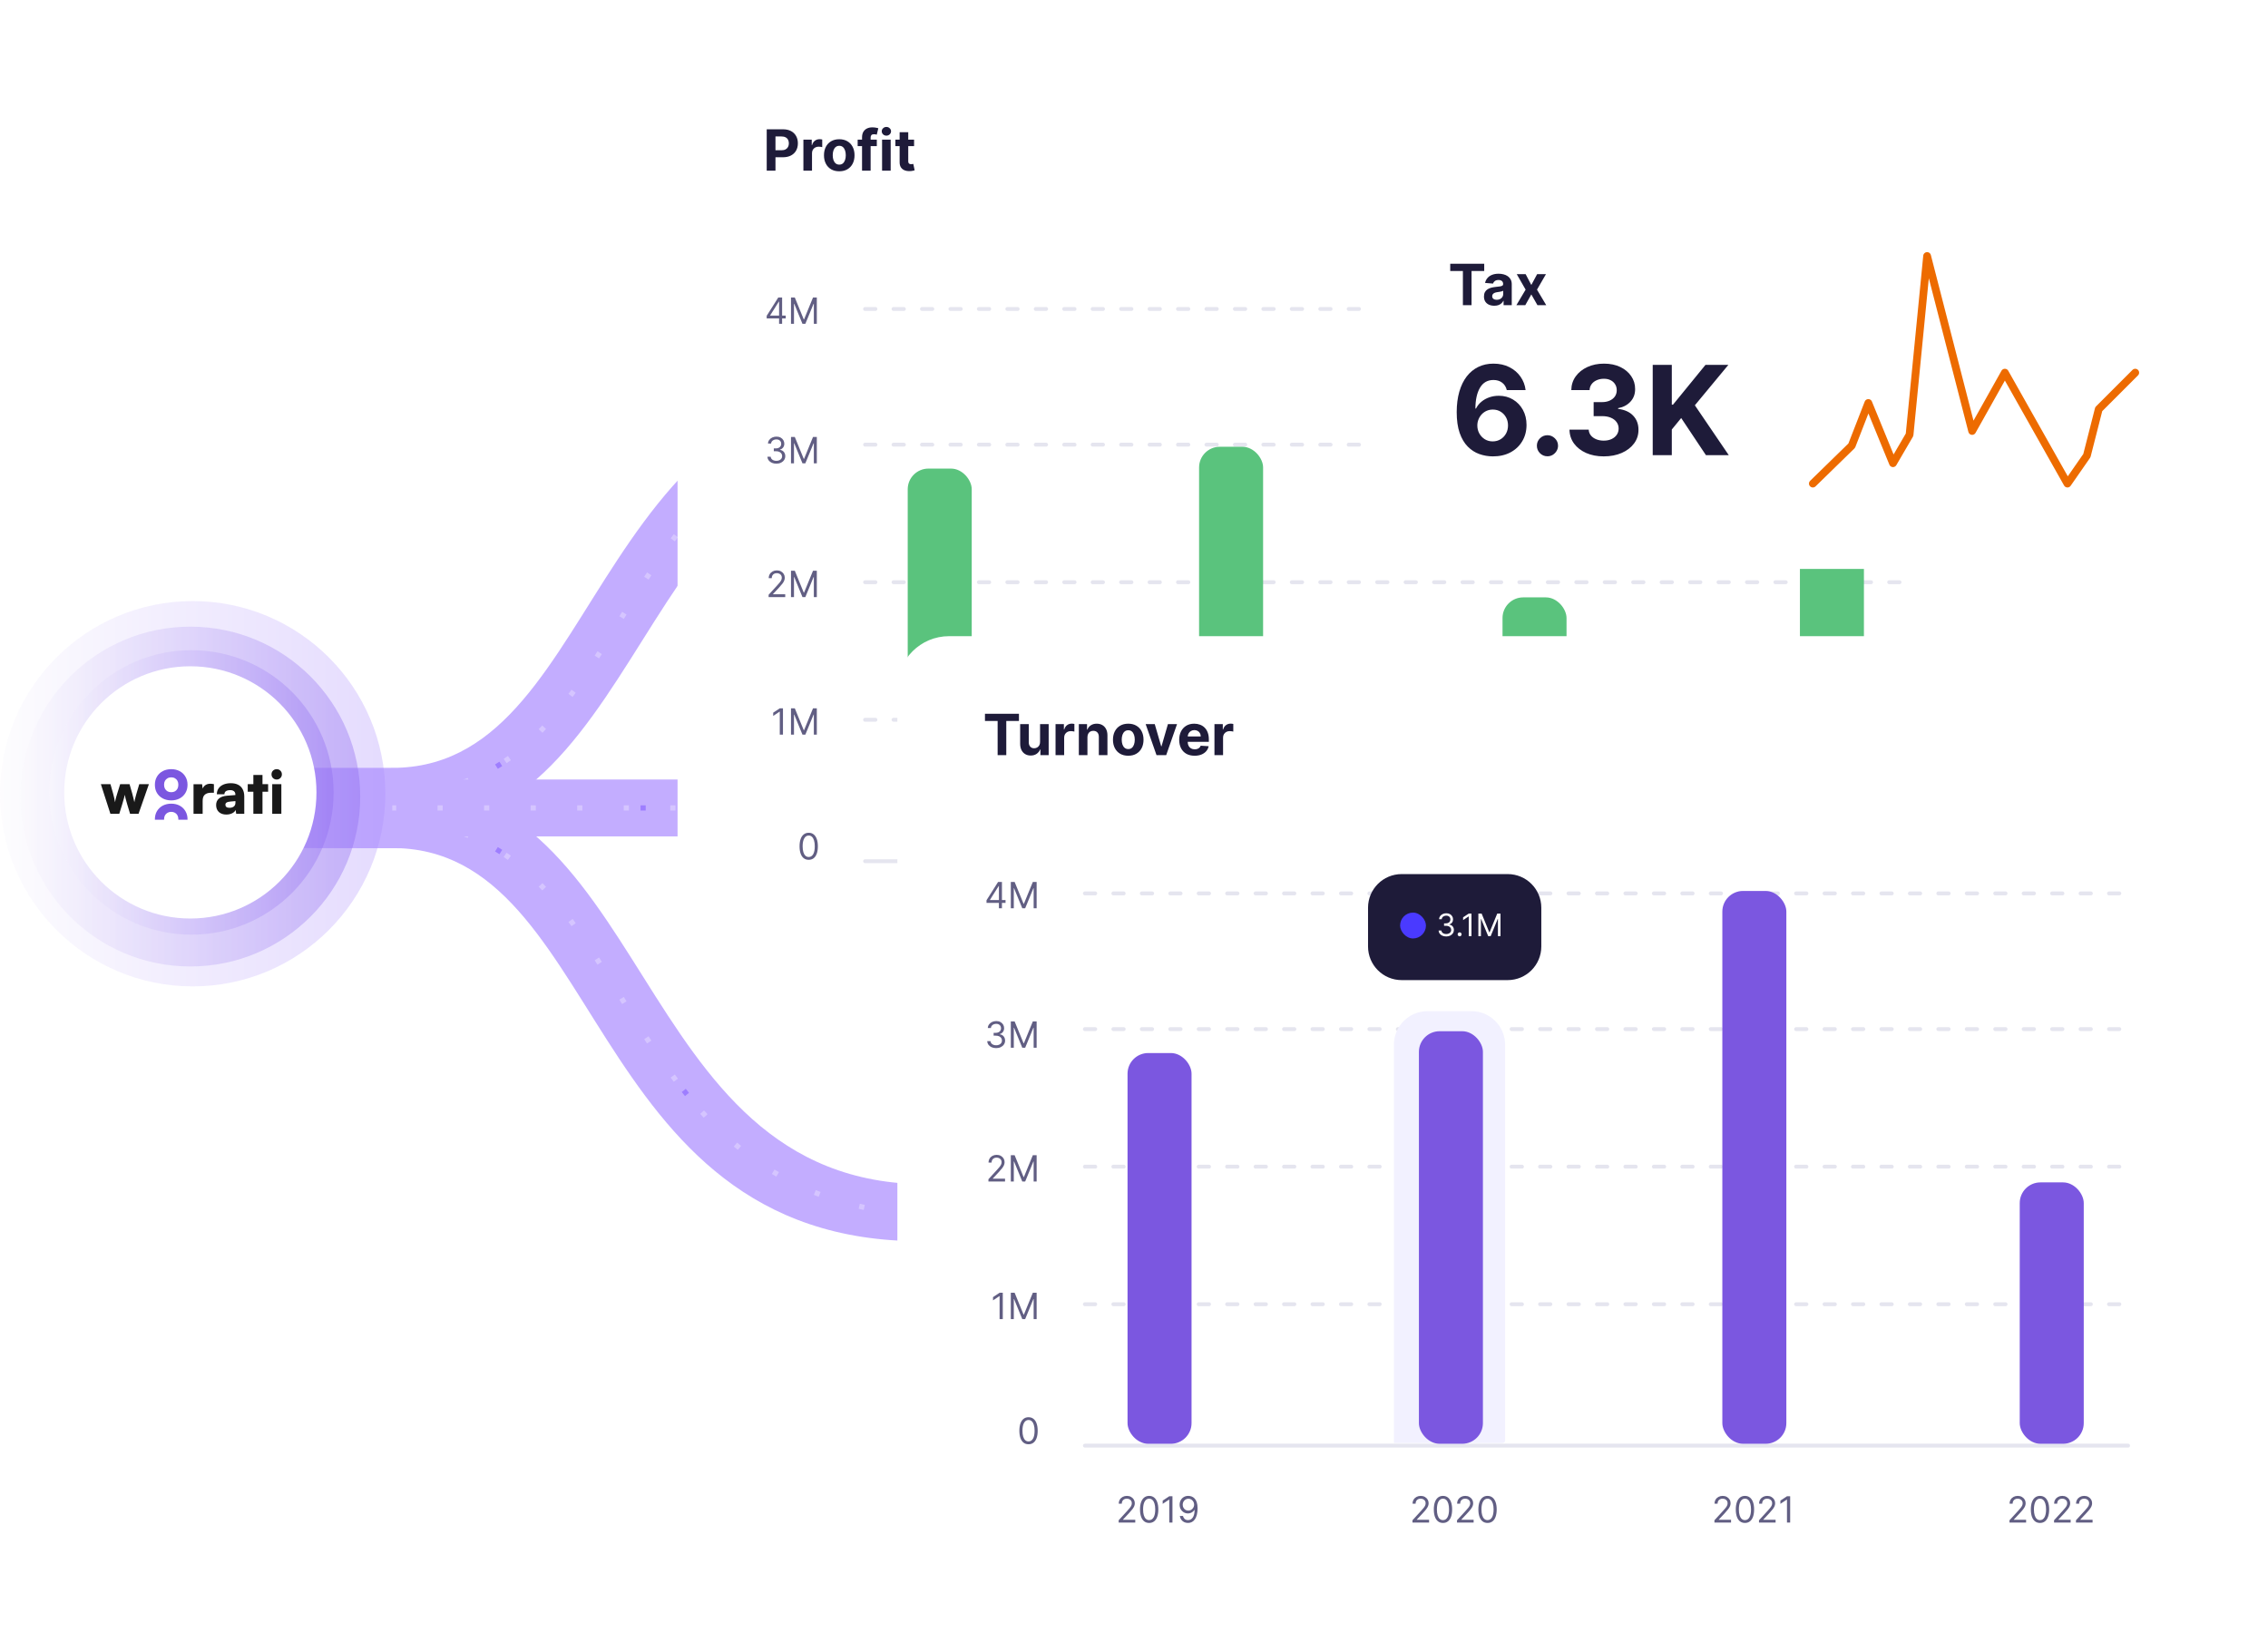 <svg width="877" height="635" viewBox="0 0 877 635" fill="none" xmlns="http://www.w3.org/2000/svg">
<g filter="url(#filter0_d_5619_87827)">
<path d="M369.689 475.427C369.689 475.427 369.689 475.427 369.689 453.427C244.031 464.027 256.899 301.909 154.992 298.484C142.492 298.484 102.295 298.429 110.992 298.429C110.992 325.429 105.992 310.929 105.992 323.929C61.794 323.929 153.908 323.957 154.992 324.012C236.414 328.171 227.089 486.286 369.689 475.427Z" fill="#C3ADFF"/>
<path d="M369.982 466.023C228.69 468.929 253.19 313.929 152.19 313.929" stroke="white" stroke-opacity="0.3" stroke-width="2" stroke-dasharray="2 16"/>
<path d="M369.982 466.023C228.69 468.929 253.19 313.929 152.19 313.929" stroke="#9E7EFF" stroke-width="2" stroke-dasharray="2 117"/>
<path d="M369.69 141.43C369.69 141.43 369.69 141.43 369.69 163.43C243.418 152.779 257.029 316.536 153.491 318.412C152.895 318.423 99.991 318.429 151.69 318.429C151.69 291.429 103.886 305.929 103.886 292.929C104.491 292.929 152.896 292.92 153.491 292.904C236.535 290.624 226.219 130.505 369.69 141.43Z" fill="#C3ADFF"/>
<path d="M369.982 150.834C228.69 147.928 253.19 302.928 152.19 302.928" stroke="white" stroke-opacity="0.3" stroke-width="2" stroke-dasharray="2 16"/>
<path d="M369.982 150.834C228.69 147.928 253.19 302.928 152.19 302.928" stroke="#9E7EFF" stroke-width="2" stroke-dasharray="2 117"/>
<rect width="22" height="239" transform="matrix(-4.37114e-08 -1 -1 4.37114e-08 369.689 319.428)" fill="#C3ADFF"/>
<path d="M369.189 308.428C151.689 308.428 369.189 308.428 151.689 308.428" stroke="white" stroke-opacity="0.3" stroke-width="2" stroke-dasharray="2 16"/>
<path d="M368.689 308.428C152.689 308.428 368.689 308.428 152.689 308.428" stroke="#9E7EFF" stroke-width="2" stroke-dasharray="2 117"/>
</g>
<circle cx="74.5" cy="306.928" r="74.5" transform="rotate(90 74.5 306.928)" fill="url(#paint0_linear_5619_87827)" fill-opacity="0.3"/>
<circle cx="73.597" cy="308.025" r="65.699" transform="rotate(90 73.597 308.025)" fill="url(#paint1_linear_5619_87827)" fill-opacity="0.4"/>
<ellipse cx="74" cy="306.428" rx="55" ry="55" transform="rotate(90 74 306.428)" fill="url(#paint2_linear_5619_87827)" fill-opacity="0.4"/>
<ellipse cx="73.597" cy="306.413" rx="48.77" ry="48.77" transform="rotate(90 73.597 306.413)" fill="white"/>
<path d="M82.715 303.225V306.547H81.592C80.584 306.547 79.79 306.792 79.209 307.28C78.644 307.769 78.362 308.579 78.362 309.709V314.681H74.833V303.248H78.155L78.43 305.699H78.11C78.262 304.936 78.606 304.309 79.141 303.821C79.691 303.316 80.431 303.064 81.363 303.064C81.577 303.064 81.791 303.08 82.005 303.11C82.234 303.125 82.471 303.164 82.715 303.225Z" fill="#191919"/>
<path d="M87.512 314.979C86.305 314.979 85.343 314.651 84.625 313.994C83.922 313.322 83.571 312.428 83.571 311.313C83.571 310.259 83.93 309.419 84.648 308.793C85.381 308.166 86.435 307.8 87.81 307.693L91.018 307.441V307.257C91.018 306.876 90.941 306.562 90.788 306.318C90.636 306.058 90.414 305.867 90.124 305.745C89.849 305.608 89.498 305.539 89.07 305.539C88.322 305.539 87.749 305.676 87.352 305.951C86.97 306.226 86.779 306.624 86.779 307.143H83.846C83.846 306.272 84.067 305.516 84.51 304.875C84.953 304.233 85.579 303.737 86.389 303.385C87.214 303.034 88.169 302.858 89.253 302.858C90.368 302.858 91.308 303.057 92.072 303.454C92.851 303.851 93.439 304.432 93.836 305.195C94.248 305.959 94.455 306.891 94.455 307.991V314.681H91.338L91.109 313.169C90.926 313.688 90.491 314.124 89.803 314.475C89.131 314.811 88.367 314.979 87.512 314.979ZM88.749 312.367C89.421 312.367 89.971 312.207 90.399 311.886C90.827 311.55 91.04 311.053 91.04 310.397V309.778L89.253 309.938C88.49 309.999 87.947 310.129 87.626 310.328C87.321 310.511 87.168 310.786 87.168 311.153C87.168 311.565 87.298 311.871 87.558 312.069C87.817 312.268 88.215 312.367 88.749 312.367Z" fill="#191919"/>
<path d="M95.797 303.225H103.679V306.158H95.797V303.225ZM101.502 314.681H97.973V299.673H101.502V314.681Z" fill="#191919"/>
<path d="M105.265 314.681V303.225H108.793V314.681H105.265ZM107.006 301.438C106.441 301.438 105.96 301.247 105.562 300.865C105.181 300.468 104.99 299.986 104.99 299.421C104.99 298.856 105.181 298.382 105.562 298.001C105.96 297.619 106.441 297.428 107.006 297.428C107.556 297.428 108.022 297.619 108.404 298.001C108.801 298.382 108.999 298.856 108.999 299.421C108.999 299.986 108.801 300.468 108.404 300.865C108.022 301.247 107.556 301.438 107.006 301.438Z" fill="#191919"/>
<path d="M42.689 314.681L39 303.225H42.712L43.766 306.96C43.903 307.448 44.033 307.968 44.156 308.518C44.278 309.068 44.385 309.633 44.476 310.213C44.553 309.801 44.621 309.457 44.682 309.182C44.744 308.892 44.82 308.586 44.912 308.266C45.003 307.93 45.133 307.494 45.301 306.96L46.47 303.225H50.09L51.167 306.96C51.197 307.051 51.243 307.242 51.304 307.532C51.381 307.807 51.465 308.121 51.556 308.472C51.648 308.808 51.724 309.136 51.786 309.457C51.862 309.778 51.915 310.03 51.946 310.213C51.992 309.938 52.068 309.572 52.175 309.113C52.297 308.64 52.412 308.197 52.519 307.784C52.641 307.372 52.717 307.097 52.748 306.96L53.848 303.225H57.583L53.573 314.681H50.296L49.196 311.038C48.906 310.091 48.685 309.297 48.532 308.655C48.379 308.014 48.288 307.571 48.257 307.326C48.211 307.571 48.12 307.96 47.982 308.495C47.844 309.029 47.593 309.9 47.226 311.107L46.126 314.681H42.689Z" fill="#191919"/>
<path d="M59.892 303.478C59.892 302.271 60.159 301.217 60.694 300.316C61.243 299.4 61.992 298.689 62.939 298.185C63.901 297.681 64.994 297.429 66.216 297.429C67.438 297.429 68.522 297.681 69.469 298.185C70.416 298.689 71.157 299.4 71.692 300.316C72.242 301.217 72.517 302.271 72.517 303.478C72.517 304.685 72.242 305.739 71.692 306.64C71.157 307.541 70.416 308.244 69.469 308.748C68.522 309.252 67.438 309.504 66.216 309.504C64.994 309.504 63.901 309.252 62.939 308.748C61.992 308.244 61.243 307.541 60.694 306.64C60.159 305.739 59.892 304.685 59.892 303.478ZM63.443 303.455C63.443 304.036 63.558 304.547 63.787 304.99C64.031 305.418 64.36 305.754 64.772 305.999C65.185 306.228 65.666 306.342 66.216 306.342C66.766 306.342 67.247 306.228 67.659 305.999C68.072 305.754 68.392 305.418 68.621 304.99C68.851 304.547 68.965 304.036 68.965 303.455C68.965 302.875 68.851 302.371 68.621 301.943C68.392 301.515 68.072 301.187 67.659 300.958C67.247 300.713 66.766 300.591 66.216 300.591C65.666 300.591 65.185 300.713 64.772 300.958C64.36 301.187 64.031 301.515 63.787 301.943C63.558 302.371 63.443 302.875 63.443 303.455Z" fill="#7B57E0"/>
<path fill-rule="evenodd" clip-rule="evenodd" d="M60.694 313.66C60.159 314.561 59.892 315.615 59.892 316.822C59.892 316.872 59.892 316.923 59.893 316.973H63.447C63.444 316.915 63.443 316.857 63.443 316.799C63.443 316.218 63.558 315.714 63.787 315.287C64.031 314.859 64.36 314.53 64.772 314.301C65.185 314.057 65.666 313.935 66.216 313.935C66.766 313.935 67.247 314.057 67.659 314.301C68.072 314.53 68.392 314.859 68.621 315.287C68.851 315.714 68.965 316.218 68.965 316.799C68.965 316.857 68.964 316.915 68.962 316.973H72.515C72.516 316.923 72.517 316.872 72.517 316.822C72.517 315.615 72.242 314.561 71.692 313.66C71.157 312.743 70.416 312.033 69.469 311.529C68.522 311.025 67.438 310.773 66.216 310.773C64.994 310.773 63.901 311.025 62.939 311.529C61.992 312.033 61.243 312.743 60.694 313.66Z" fill="#7B57E0"/>
<g filter="url(#filter1_d_5619_87827)">
<rect x="262" y="18" width="510" height="369" rx="20" fill="white"/>
</g>
<path d="M347.566 362.77V361.875L350.927 358.196C351.322 357.765 351.646 357.39 351.902 357.072C352.157 356.751 352.346 356.449 352.468 356.167C352.594 355.882 352.657 355.584 352.657 355.272C352.657 354.914 352.571 354.605 352.399 354.343C352.23 354.081 351.998 353.879 351.703 353.736C351.408 353.594 351.076 353.522 350.708 353.522C350.317 353.522 349.976 353.604 349.684 353.766C349.396 353.925 349.172 354.149 349.013 354.437C348.857 354.725 348.779 355.064 348.779 355.451H347.606C347.606 354.855 347.744 354.331 348.019 353.88C348.294 353.43 348.668 353.078 349.142 352.826C349.62 352.574 350.155 352.449 350.748 352.449C351.345 352.449 351.873 352.574 352.334 352.826C352.795 353.078 353.156 353.418 353.418 353.846C353.68 354.273 353.811 354.749 353.811 355.272C353.811 355.647 353.743 356.013 353.607 356.371C353.474 356.726 353.242 357.122 352.911 357.559C352.583 357.993 352.127 358.524 351.544 359.15L349.257 361.596V361.676H353.99V362.77H347.566ZM359.364 362.909C358.615 362.909 357.977 362.705 357.45 362.297C356.923 361.886 356.52 361.291 356.242 360.512C355.963 359.73 355.824 358.786 355.824 357.679C355.824 356.578 355.963 355.639 356.242 354.86C356.524 354.078 356.928 353.481 357.455 353.07C357.985 352.656 358.622 352.449 359.364 352.449C360.106 352.449 360.741 352.656 361.268 353.07C361.798 353.481 362.203 354.078 362.481 354.86C362.763 355.639 362.904 356.578 362.904 357.679C362.904 358.786 362.765 359.73 362.486 360.512C362.208 361.291 361.805 361.886 361.278 362.297C360.751 362.705 360.113 362.909 359.364 362.909ZM359.364 361.815C360.106 361.815 360.683 361.457 361.094 360.741C361.505 360.025 361.711 359.004 361.711 357.679C361.711 356.797 361.616 356.046 361.427 355.426C361.242 354.807 360.973 354.334 360.622 354.01C360.274 353.685 359.855 353.522 359.364 353.522C358.628 353.522 358.053 353.885 357.639 354.611C357.225 355.334 357.017 356.356 357.017 357.679C357.017 358.56 357.11 359.309 357.296 359.926C357.481 360.542 357.748 361.011 358.096 361.333C358.448 361.654 358.87 361.815 359.364 361.815ZM368.373 352.588V362.77H367.14V353.88H367.08L364.594 355.531V354.278L367.14 352.588H368.373ZM374.542 352.449C374.96 352.452 375.377 352.531 375.795 352.687C376.213 352.843 376.594 353.101 376.939 353.463C377.283 353.821 377.56 354.31 377.769 354.929C377.978 355.549 378.082 356.326 378.082 357.261C378.082 358.166 377.996 358.97 377.824 359.672C377.654 360.372 377.409 360.962 377.088 361.442C376.77 361.923 376.382 362.287 375.924 362.536C375.47 362.784 374.957 362.909 374.383 362.909C373.813 362.909 373.304 362.796 372.857 362.571C372.413 362.342 372.048 362.025 371.763 361.621C371.481 361.213 371.301 360.741 371.221 360.204H372.434C372.544 360.672 372.761 361.058 373.086 361.363C373.414 361.664 373.846 361.815 374.383 361.815C375.169 361.815 375.788 361.472 376.243 360.786C376.7 360.1 376.929 359.13 376.929 357.877H376.849C376.663 358.156 376.443 358.396 376.188 358.598C375.933 358.801 375.649 358.956 375.338 359.066C375.026 359.175 374.695 359.23 374.343 359.23C373.76 359.23 373.225 359.086 372.738 358.797C372.254 358.506 371.866 358.106 371.574 357.599C371.286 357.089 371.142 356.505 371.142 355.849C371.142 355.226 371.281 354.656 371.559 354.139C371.841 353.618 372.235 353.204 372.743 352.896C373.253 352.588 373.853 352.439 374.542 352.449ZM374.542 353.542C374.125 353.542 373.748 353.647 373.414 353.855C373.082 354.061 372.819 354.339 372.623 354.691C372.431 355.039 372.335 355.425 372.335 355.849C372.335 356.273 372.428 356.659 372.613 357.007C372.802 357.352 373.059 357.627 373.384 357.833C373.712 358.035 374.085 358.136 374.502 358.136C374.817 358.136 375.111 358.075 375.382 357.952C375.654 357.826 375.891 357.655 376.093 357.44C376.299 357.221 376.46 356.974 376.576 356.699C376.692 356.421 376.75 356.131 376.75 355.829C376.75 355.431 376.654 355.059 376.461 354.711C376.272 354.363 376.011 354.081 375.676 353.865C375.344 353.65 374.966 353.542 374.542 353.542Z" fill="#615E83"/>
<path d="M461.18 362.77V361.875L464.541 358.196C464.935 357.765 465.26 357.39 465.515 357.072C465.77 356.751 465.959 356.449 466.082 356.167C466.208 355.882 466.271 355.584 466.271 355.272C466.271 354.914 466.185 354.605 466.012 354.343C465.843 354.081 465.611 353.879 465.316 353.736C465.021 353.594 464.69 353.522 464.322 353.522C463.931 353.522 463.59 353.604 463.298 353.766C463.009 353.925 462.786 354.149 462.627 354.437C462.471 354.725 462.393 355.064 462.393 355.451H461.22C461.22 354.855 461.357 354.331 461.632 353.88C461.907 353.43 462.282 353.078 462.756 352.826C463.233 352.574 463.768 352.449 464.362 352.449C464.958 352.449 465.487 352.574 465.948 352.826C466.408 353.078 466.77 353.418 467.032 353.846C467.293 354.273 467.424 354.749 467.424 355.272C467.424 355.647 467.356 356.013 467.22 356.371C467.088 356.726 466.856 357.122 466.524 357.559C466.196 357.993 465.741 358.524 465.157 359.15L462.87 361.596V361.676H467.603V362.77H461.18ZM472.978 362.909C472.228 362.909 471.59 362.705 471.063 362.297C470.536 361.886 470.134 361.291 469.855 360.512C469.577 359.73 469.438 358.786 469.438 357.679C469.438 356.578 469.577 355.639 469.855 354.86C470.137 354.078 470.541 353.481 471.068 353.07C471.599 352.656 472.235 352.449 472.978 352.449C473.72 352.449 474.355 352.656 474.882 353.07C475.412 353.481 475.816 354.078 476.095 354.86C476.376 355.639 476.517 356.578 476.517 357.679C476.517 358.786 476.378 359.73 476.1 360.512C475.821 361.291 475.419 361.886 474.892 362.297C474.365 362.705 473.727 362.909 472.978 362.909ZM472.978 361.815C473.72 361.815 474.297 361.457 474.708 360.741C475.119 360.025 475.324 359.004 475.324 357.679C475.324 356.797 475.23 356.046 475.041 355.426C474.855 354.807 474.587 354.334 474.235 354.01C473.887 353.685 473.468 353.522 472.978 353.522C472.242 353.522 471.667 353.885 471.252 354.611C470.838 355.334 470.631 356.356 470.631 357.679C470.631 358.56 470.724 359.309 470.909 359.926C471.095 360.542 471.362 361.011 471.71 361.333C472.061 361.654 472.484 361.815 472.978 361.815ZM478.407 362.77V361.875L481.767 358.196C482.162 357.765 482.487 357.39 482.742 357.072C482.997 356.751 483.186 356.449 483.309 356.167C483.434 355.882 483.497 355.584 483.497 355.272C483.497 354.914 483.411 354.605 483.239 354.343C483.07 354.081 482.838 353.879 482.543 353.736C482.248 353.594 481.916 353.522 481.549 353.522C481.157 353.522 480.816 353.604 480.524 353.766C480.236 353.925 480.012 354.149 479.853 354.437C479.697 354.725 479.62 355.064 479.62 355.451H478.446C478.446 354.855 478.584 354.331 478.859 353.88C479.134 353.43 479.509 353.078 479.983 352.826C480.46 352.574 480.995 352.449 481.588 352.449C482.185 352.449 482.714 352.574 483.174 352.826C483.635 353.078 483.996 353.418 484.258 353.846C484.52 354.273 484.651 354.749 484.651 355.272C484.651 355.647 484.583 356.013 484.447 356.371C484.314 356.726 484.082 357.122 483.751 357.559C483.423 357.993 482.967 358.524 482.384 359.15L480.097 361.596V361.676H484.83V362.77H478.407ZM490.204 362.909C489.455 362.909 488.817 362.705 488.29 362.297C487.763 361.886 487.36 361.291 487.082 360.512C486.804 359.73 486.664 358.786 486.664 357.679C486.664 356.578 486.804 355.639 487.082 354.86C487.364 354.078 487.768 353.481 488.295 353.07C488.825 352.656 489.462 352.449 490.204 352.449C490.947 352.449 491.581 352.656 492.108 353.07C492.639 353.481 493.043 354.078 493.321 354.86C493.603 355.639 493.744 356.578 493.744 357.679C493.744 358.786 493.605 359.73 493.326 360.512C493.048 361.291 492.645 361.886 492.118 362.297C491.591 362.705 490.953 362.909 490.204 362.909ZM490.204 361.815C490.947 361.815 491.523 361.457 491.934 360.741C492.345 360.025 492.551 359.004 492.551 357.679C492.551 356.797 492.456 356.046 492.267 355.426C492.082 354.807 491.813 354.334 491.462 354.01C491.114 353.685 490.695 353.522 490.204 353.522C489.468 353.522 488.893 353.885 488.479 354.611C488.065 355.334 487.858 356.356 487.858 357.679C487.858 358.56 487.95 359.309 488.136 359.926C488.322 360.542 488.588 361.011 488.936 361.333C489.288 361.654 489.71 361.815 490.204 361.815Z" fill="#615E83"/>
<path d="M577.946 362.77V361.875L581.307 358.196C581.701 357.765 582.026 357.39 582.282 357.072C582.537 356.751 582.726 356.449 582.848 356.167C582.974 355.882 583.037 355.584 583.037 355.272C583.037 354.914 582.951 354.605 582.779 354.343C582.61 354.081 582.378 353.879 582.083 353.736C581.788 353.594 581.456 353.522 581.088 353.522C580.697 353.522 580.356 353.604 580.064 353.766C579.776 353.925 579.552 354.149 579.393 354.437C579.237 354.725 579.159 355.064 579.159 355.451H577.986C577.986 354.855 578.124 354.331 578.399 353.88C578.674 353.43 579.048 353.078 579.522 352.826C580 352.574 580.535 352.449 581.128 352.449C581.725 352.449 582.253 352.574 582.714 352.826C583.175 353.078 583.536 353.418 583.798 353.846C584.06 354.273 584.191 354.749 584.191 355.272C584.191 355.647 584.123 356.013 583.987 356.371C583.854 356.726 583.622 357.122 583.291 357.559C582.963 357.993 582.507 358.524 581.924 359.15L579.637 361.596V361.676H584.37V362.77H577.946ZM589.744 362.909C588.995 362.909 588.357 362.705 587.83 362.297C587.303 361.886 586.9 361.291 586.622 360.512C586.343 359.73 586.204 358.786 586.204 357.679C586.204 356.578 586.343 355.639 586.622 354.86C586.903 354.078 587.308 353.481 587.835 353.07C588.365 352.656 589.001 352.449 589.744 352.449C590.486 352.449 591.121 352.656 591.648 353.07C592.178 353.481 592.583 354.078 592.861 354.86C593.143 355.639 593.284 356.578 593.284 357.679C593.284 358.786 593.144 359.73 592.866 360.512C592.588 361.291 592.185 361.886 591.658 362.297C591.131 362.705 590.493 362.909 589.744 362.909ZM589.744 361.815C590.486 361.815 591.063 361.457 591.474 360.741C591.885 360.025 592.09 359.004 592.09 357.679C592.09 356.797 591.996 356.046 591.807 355.426C591.621 354.807 591.353 354.334 591.002 354.01C590.654 353.685 590.234 353.522 589.744 353.522C589.008 353.522 588.433 353.885 588.019 354.611C587.604 355.334 587.397 356.356 587.397 357.679C587.397 358.56 587.49 359.309 587.676 359.926C587.861 360.542 588.128 361.011 588.476 361.333C588.827 361.654 589.25 361.815 589.744 361.815ZM595.173 362.77V361.875L598.534 358.196C598.928 357.765 599.253 357.39 599.508 357.072C599.763 356.751 599.952 356.449 600.075 356.167C600.201 355.882 600.264 355.584 600.264 355.272C600.264 354.914 600.178 354.605 600.005 354.343C599.836 354.081 599.604 353.879 599.309 353.736C599.014 353.594 598.683 353.522 598.315 353.522C597.924 353.522 597.582 353.604 597.291 353.766C597.002 353.925 596.779 354.149 596.62 354.437C596.464 354.725 596.386 355.064 596.386 355.451H595.213C595.213 354.855 595.35 354.331 595.625 353.88C595.9 353.43 596.275 353.078 596.749 352.826C597.226 352.574 597.761 352.449 598.355 352.449C598.951 352.449 599.48 352.574 599.941 352.826C600.401 353.078 600.763 353.418 601.024 353.846C601.286 354.273 601.417 354.749 601.417 355.272C601.417 355.647 601.349 356.013 601.213 356.371C601.081 356.726 600.849 357.122 600.517 357.559C600.189 357.993 599.733 358.524 599.15 359.15L596.863 361.596V361.676H601.596V362.77H595.173ZM607.229 352.588V362.77H605.996V353.88H605.936L603.451 355.531V354.278L605.996 352.588H607.229Z" fill="#615E83"/>
<path d="M692.04 362.77V361.875L695.401 358.196C695.795 357.765 696.12 357.39 696.375 357.072C696.63 356.751 696.819 356.449 696.942 356.167C697.068 355.882 697.131 355.584 697.131 355.272C697.131 354.914 697.045 354.605 696.872 354.343C696.703 354.081 696.471 353.879 696.176 353.736C695.881 353.594 695.55 353.522 695.182 353.522C694.791 353.522 694.45 353.604 694.158 353.766C693.87 353.925 693.646 354.149 693.487 354.437C693.331 354.725 693.253 355.064 693.253 355.451H692.08C692.08 354.855 692.217 354.331 692.492 353.88C692.768 353.43 693.142 353.078 693.616 352.826C694.093 352.574 694.629 352.449 695.222 352.449C695.818 352.449 696.347 352.574 696.808 352.826C697.268 353.078 697.63 353.418 697.892 353.846C698.153 354.273 698.284 354.749 698.284 355.272C698.284 355.647 698.216 356.013 698.081 356.371C697.948 356.726 697.716 357.122 697.384 357.559C697.056 357.993 696.601 358.524 696.017 359.15L693.73 361.596V361.676H698.463V362.77H692.04ZM703.838 362.909C703.089 362.909 702.451 362.705 701.924 362.297C701.397 361.886 700.994 361.291 700.715 360.512C700.437 359.73 700.298 358.786 700.298 357.679C700.298 356.578 700.437 355.639 700.715 354.86C700.997 354.078 701.402 353.481 701.929 353.07C702.459 352.656 703.095 352.449 703.838 352.449C704.58 352.449 705.215 352.656 705.742 353.07C706.272 353.481 706.676 354.078 706.955 354.86C707.237 355.639 707.377 356.578 707.377 357.679C707.377 358.786 707.238 359.73 706.96 360.512C706.681 361.291 706.279 361.886 705.752 362.297C705.225 362.705 704.587 362.909 703.838 362.909ZM703.838 361.815C704.58 361.815 705.157 361.457 705.568 360.741C705.979 360.025 706.184 359.004 706.184 357.679C706.184 356.797 706.09 356.046 705.901 355.426C705.715 354.807 705.447 354.334 705.095 354.01C704.747 353.685 704.328 353.522 703.838 353.522C703.102 353.522 702.527 353.885 702.112 354.611C701.698 355.334 701.491 356.356 701.491 357.679C701.491 358.56 701.584 359.309 701.769 359.926C701.955 360.542 702.222 361.011 702.57 361.333C702.921 361.654 703.344 361.815 703.838 361.815ZM709.267 362.77V361.875L712.627 358.196C713.022 357.765 713.347 357.39 713.602 357.072C713.857 356.751 714.046 356.449 714.169 356.167C714.295 355.882 714.357 355.584 714.357 355.272C714.357 354.914 714.271 354.605 714.099 354.343C713.93 354.081 713.698 353.879 713.403 353.736C713.108 353.594 712.777 353.522 712.409 353.522C712.018 353.522 711.676 353.604 711.384 353.766C711.096 353.925 710.872 354.149 710.713 354.437C710.558 354.725 710.48 355.064 710.48 355.451H709.306C709.306 354.855 709.444 354.331 709.719 353.88C709.994 353.43 710.369 353.078 710.843 352.826C711.32 352.574 711.855 352.449 712.448 352.449C713.045 352.449 713.574 352.574 714.034 352.826C714.495 353.078 714.856 353.418 715.118 353.846C715.38 354.273 715.511 354.749 715.511 355.272C715.511 355.647 715.443 356.013 715.307 356.371C715.174 356.726 714.942 357.122 714.611 357.559C714.283 357.993 713.827 358.524 713.244 359.15L710.957 361.596V361.676H715.69V362.77H709.267ZM717.743 362.77V361.875L721.104 358.196C721.498 357.765 721.823 357.39 722.078 357.072C722.334 356.751 722.523 356.449 722.645 356.167C722.771 355.882 722.834 355.584 722.834 355.272C722.834 354.914 722.748 354.605 722.576 354.343C722.406 354.081 722.174 353.879 721.88 353.736C721.585 353.594 721.253 353.522 720.885 353.522C720.494 353.522 720.153 353.604 719.861 353.766C719.573 353.925 719.349 354.149 719.19 354.437C719.034 354.725 718.956 355.064 718.956 355.451H717.783C717.783 354.855 717.92 354.331 718.196 353.88C718.471 353.43 718.845 353.078 719.319 352.826C719.796 352.574 720.332 352.449 720.925 352.449C721.522 352.449 722.05 352.574 722.511 352.826C722.972 353.078 723.333 353.418 723.595 353.846C723.857 354.273 723.987 354.749 723.987 355.272C723.987 355.647 723.92 356.013 723.784 356.371C723.651 356.726 723.419 357.122 723.088 357.559C722.759 357.993 722.304 358.524 721.72 359.15L719.433 361.596V361.676H724.166V362.77H717.743Z" fill="#615E83"/>
<path d="M312.715 332.484C311.966 332.484 311.328 332.28 310.801 331.872C310.274 331.461 309.871 330.866 309.593 330.087C309.314 329.305 309.175 328.361 309.175 327.254C309.175 326.153 309.314 325.214 309.593 324.435C309.874 323.652 310.279 323.056 310.806 322.645C311.336 322.231 311.972 322.023 312.715 322.023C313.457 322.023 314.092 322.231 314.619 322.645C315.149 323.056 315.554 323.652 315.832 324.435C316.114 325.214 316.255 326.153 316.255 327.254C316.255 328.361 316.115 329.305 315.837 330.087C315.559 330.866 315.156 331.461 314.629 331.872C314.102 332.28 313.464 332.484 312.715 332.484ZM312.715 331.39C313.457 331.39 314.034 331.032 314.445 330.316C314.856 329.6 315.061 328.579 315.061 327.254C315.061 326.372 314.967 325.621 314.778 325.001C314.592 324.382 314.324 323.909 313.973 323.585C313.625 323.26 313.205 323.097 312.715 323.097C311.979 323.097 311.404 323.46 310.99 324.186C310.575 324.909 310.368 325.931 310.368 327.254C310.368 328.135 310.461 328.884 310.647 329.501C310.832 330.117 311.099 330.586 311.447 330.908C311.798 331.229 312.221 331.39 312.715 331.39Z" fill="#615E83"/>
<path d="M302.76 273.899V284.08H301.528V275.191H301.468L298.982 276.842V275.589L301.528 273.899H302.76ZM305.868 273.899H307.339L310.8 282.35H310.919L314.379 273.899H315.851V284.08H314.697V276.345H314.598L311.416 284.08H310.302L307.121 276.345H307.021V284.08H305.868V273.899Z" fill="#615E83"/>
<path d="M297.212 230.888V229.993L300.573 226.314C300.967 225.883 301.292 225.509 301.547 225.19C301.803 224.869 301.992 224.567 302.114 224.286C302.24 224.001 302.303 223.702 302.303 223.391C302.303 223.033 302.217 222.723 302.045 222.461C301.876 222.199 301.644 221.997 301.349 221.855C301.054 221.712 300.722 221.641 300.354 221.641C299.963 221.641 299.622 221.722 299.33 221.884C299.042 222.043 298.818 222.267 298.659 222.556C298.503 222.844 298.425 223.182 298.425 223.57H297.252C297.252 222.973 297.39 222.449 297.665 221.999C297.94 221.548 298.314 221.197 298.788 220.945C299.265 220.693 299.801 220.567 300.394 220.567C300.991 220.567 301.519 220.693 301.98 220.945C302.441 221.197 302.802 221.536 303.064 221.964C303.326 222.391 303.456 222.867 303.456 223.391C303.456 223.765 303.389 224.132 303.253 224.49C303.12 224.844 302.888 225.24 302.557 225.678C302.229 226.112 301.773 226.642 301.189 227.269L298.903 229.715V229.794H303.635V230.888H297.212ZM305.868 220.706H307.339L310.8 229.158H310.919L314.379 220.706H315.851V230.888H314.697V223.152H314.598L311.416 230.888H310.302L307.121 223.152H307.021V230.888H305.868V220.706Z" fill="#615E83"/>
<path d="M300.215 179.297C299.559 179.297 298.974 179.185 298.46 178.959C297.95 178.734 297.544 178.421 297.242 178.02C296.944 177.615 296.781 177.146 296.755 176.613H298.008C298.034 176.941 298.147 177.224 298.346 177.463C298.545 177.698 298.805 177.88 299.126 178.01C299.448 178.139 299.804 178.204 300.195 178.204C300.633 178.204 301.02 178.127 301.358 177.975C301.697 177.822 301.962 177.61 302.154 177.339C302.346 177.067 302.442 176.752 302.442 176.394C302.442 176.019 302.349 175.69 302.164 175.405C301.978 175.116 301.706 174.891 301.349 174.728C300.991 174.566 300.553 174.485 300.036 174.485H299.221V173.391H300.036C300.44 173.391 300.795 173.318 301.1 173.172C301.408 173.027 301.648 172.821 301.821 172.556C301.997 172.291 302.084 171.979 302.084 171.621C302.084 171.277 302.008 170.977 301.856 170.721C301.703 170.466 301.488 170.267 301.209 170.125C300.934 169.982 300.609 169.911 300.235 169.911C299.884 169.911 299.552 169.976 299.241 170.105C298.932 170.231 298.68 170.415 298.485 170.657C298.289 170.895 298.183 171.184 298.167 171.522H296.974C296.993 170.988 297.154 170.521 297.456 170.12C297.757 169.715 298.152 169.401 298.639 169.175C299.13 168.95 299.668 168.837 300.255 168.837C300.885 168.837 301.425 168.965 301.876 169.22C302.326 169.472 302.673 169.805 302.915 170.219C303.157 170.634 303.278 171.081 303.278 171.562C303.278 172.135 303.127 172.624 302.825 173.028C302.527 173.433 302.121 173.713 301.607 173.868V173.948C302.25 174.054 302.752 174.327 303.113 174.768C303.475 175.206 303.655 175.748 303.655 176.394C303.655 176.947 303.505 177.445 303.203 177.885C302.905 178.323 302.497 178.668 301.98 178.92C301.463 179.171 300.875 179.297 300.215 179.297ZM305.868 168.976H307.339L310.8 177.428H310.919L314.379 168.976H315.851V179.158H314.697V171.422H314.598L311.416 179.158H310.302L307.121 171.422H307.021V179.158H305.868V168.976Z" fill="#615E83"/>
<path d="M296.468 123.135V122.121L300.942 115.041H301.678V116.612H301.181L297.8 121.962V122.041H303.826V123.135H296.468ZM301.26 125.223V122.827V122.355V115.041H302.434V125.223H301.26ZM305.868 115.041H307.339L310.8 123.493H310.919L314.379 115.041H315.851V125.223H314.697V117.487H314.598L311.416 125.223H310.302L307.121 117.487H307.021V125.223H305.868V115.041Z" fill="#615E83"/>
<line x1="334.514" y1="333.02" x2="737.89" y2="333.02" stroke="#E5E5EF" stroke-width="1.5" stroke-linecap="round"/>
<line x1="334.514" y1="278.33" x2="737.89" y2="278.33" stroke="#E5E5EF" stroke-width="1.5" stroke-linecap="round" stroke-dasharray="4 7"/>
<line x1="334.514" y1="225.138" x2="737.89" y2="225.138" stroke="#E5E5EF" stroke-width="1.5" stroke-linecap="round" stroke-dasharray="4 7"/>
<line x1="334.514" y1="171.946" x2="737.89" y2="171.946" stroke="#E5E5EF" stroke-width="1.5" stroke-linecap="round" stroke-dasharray="4 7"/>
<line x1="334.514" y1="119.473" x2="737.89" y2="119.473" stroke="#E5E5EF" stroke-width="1.5" stroke-linecap="round" stroke-dasharray="4 7"/>
<rect x="696" y="165" width="24.754" height="167.292" rx="8" fill="#5AC37D"/>
<rect x="581" y="231" width="24.754" height="101.293" rx="8" fill="#5AC37D"/>
<rect x="463.667" y="172.763" width="24.754" height="159.53" rx="8" fill="#5AC37D"/>
<rect x="351" y="181.2" width="24.754" height="151.093" rx="8" fill="#5AC37D"/>
<path d="M296.48 66V50H302.793C304.007 50 305.04 50.232 305.895 50.695C306.749 51.154 307.4 51.792 307.848 52.609C308.301 53.422 308.527 54.359 308.527 55.422C308.527 56.484 308.298 57.422 307.84 58.234C307.382 59.047 306.717 59.68 305.848 60.133C304.983 60.586 303.936 60.812 302.707 60.812H298.684V58.102H302.16C302.811 58.102 303.348 57.99 303.77 57.766C304.197 57.536 304.514 57.221 304.723 56.82C304.936 56.414 305.043 55.948 305.043 55.422C305.043 54.891 304.936 54.427 304.723 54.031C304.514 53.63 304.197 53.32 303.77 53.102C303.342 52.878 302.801 52.766 302.145 52.766H299.863V66H296.48ZM310.662 66V54H313.889V56.094H314.014C314.232 55.349 314.6 54.786 315.115 54.406C315.631 54.021 316.225 53.828 316.896 53.828C317.063 53.828 317.243 53.839 317.436 53.859C317.628 53.88 317.798 53.909 317.943 53.945V56.898C317.787 56.852 317.571 56.81 317.295 56.773C317.019 56.737 316.766 56.719 316.537 56.719C316.048 56.719 315.61 56.825 315.225 57.039C314.844 57.247 314.542 57.539 314.318 57.914C314.1 58.289 313.99 58.721 313.99 59.211V66H310.662ZM324.527 66.234C323.314 66.234 322.264 65.977 321.379 65.461C320.499 64.94 319.819 64.216 319.34 63.289C318.861 62.357 318.621 61.276 318.621 60.047C318.621 58.807 318.861 57.724 319.34 56.797C319.819 55.865 320.499 55.141 321.379 54.625C322.264 54.104 323.314 53.844 324.527 53.844C325.741 53.844 326.788 54.104 327.668 54.625C328.553 55.141 329.236 55.865 329.715 56.797C330.194 57.724 330.434 58.807 330.434 60.047C330.434 61.276 330.194 62.357 329.715 63.289C329.236 64.216 328.553 64.94 327.668 65.461C326.788 65.977 325.741 66.234 324.527 66.234ZM324.543 63.656C325.095 63.656 325.556 63.5 325.926 63.188C326.296 62.87 326.574 62.438 326.762 61.891C326.954 61.344 327.051 60.721 327.051 60.023C327.051 59.325 326.954 58.703 326.762 58.156C326.574 57.609 326.296 57.177 325.926 56.859C325.556 56.542 325.095 56.383 324.543 56.383C323.986 56.383 323.517 56.542 323.137 56.859C322.762 57.177 322.478 57.609 322.285 58.156C322.098 58.703 322.004 59.325 322.004 60.023C322.004 60.721 322.098 61.344 322.285 61.891C322.478 62.438 322.762 62.87 323.137 63.188C323.517 63.5 323.986 63.656 324.543 63.656ZM339.051 54V56.5H331.645V54H339.051ZM333.34 66V53.133C333.34 52.263 333.509 51.542 333.848 50.969C334.191 50.396 334.66 49.966 335.254 49.68C335.848 49.393 336.522 49.25 337.277 49.25C337.788 49.25 338.254 49.289 338.676 49.367C339.103 49.445 339.421 49.516 339.629 49.578L339.035 52.078C338.905 52.036 338.743 51.997 338.551 51.961C338.363 51.925 338.171 51.906 337.973 51.906C337.483 51.906 337.142 52.021 336.949 52.25C336.757 52.474 336.66 52.789 336.66 53.195V66H333.34ZM341.084 66V54H344.412V66H341.084ZM342.756 52.453C342.261 52.453 341.837 52.289 341.482 51.961C341.133 51.628 340.959 51.229 340.959 50.766C340.959 50.307 341.133 49.914 341.482 49.586C341.837 49.253 342.261 49.086 342.756 49.086C343.251 49.086 343.673 49.253 344.021 49.586C344.376 49.914 344.553 50.307 344.553 50.766C344.553 51.229 344.376 51.628 344.021 51.961C343.673 52.289 343.251 52.453 342.756 52.453ZM353.461 54V56.5H346.234V54H353.461ZM347.875 51.125H351.203V62.312C351.203 62.62 351.25 62.859 351.344 63.031C351.438 63.198 351.568 63.315 351.734 63.383C351.906 63.45 352.104 63.484 352.328 63.484C352.484 63.484 352.641 63.471 352.797 63.445C352.953 63.414 353.073 63.391 353.156 63.375L353.68 65.852C353.513 65.904 353.279 65.963 352.977 66.031C352.674 66.104 352.307 66.148 351.875 66.164C351.073 66.195 350.37 66.088 349.766 65.844C349.167 65.599 348.701 65.219 348.367 64.703C348.034 64.188 347.87 63.536 347.875 62.75V51.125Z" fill="#1E1B39"/>
<g filter="url(#filter2_d_5619_87827)">
<rect x="528" y="60" width="327" height="158" rx="20" fill="white"/>
</g>
<path d="M577.227 176.477C575.432 176.466 573.699 176.165 572.028 175.574C570.369 174.983 568.881 174.023 567.562 172.693C566.244 171.364 565.199 169.602 564.426 167.409C563.665 165.216 563.284 162.523 563.284 159.33C563.295 156.398 563.631 153.778 564.29 151.472C564.96 149.153 565.915 147.187 567.153 145.574C568.403 143.96 569.898 142.733 571.636 141.892C573.375 141.04 575.324 140.614 577.483 140.614C579.813 140.614 581.869 141.068 583.653 141.977C585.438 142.875 586.869 144.097 587.949 145.642C589.04 147.188 589.699 148.92 589.926 150.841H582.648C582.364 149.625 581.767 148.67 580.858 147.977C579.949 147.284 578.824 146.938 577.483 146.938C575.21 146.938 573.483 147.926 572.301 149.903C571.131 151.881 570.534 154.568 570.511 157.966H570.75C571.273 156.932 571.977 156.051 572.864 155.324C573.761 154.585 574.778 154.023 575.915 153.636C577.062 153.239 578.273 153.04 579.545 153.04C581.614 153.04 583.455 153.528 585.068 154.506C586.682 155.472 587.955 156.801 588.886 158.494C589.818 160.187 590.284 162.125 590.284 164.307C590.284 166.67 589.733 168.773 588.631 170.614C587.54 172.455 586.011 173.898 584.045 174.943C582.091 175.977 579.818 176.489 577.227 176.477ZM577.193 170.682C578.33 170.682 579.347 170.409 580.244 169.864C581.142 169.318 581.847 168.58 582.358 167.648C582.869 166.716 583.125 165.67 583.125 164.511C583.125 163.352 582.869 162.312 582.358 161.392C581.858 160.472 581.165 159.739 580.278 159.193C579.392 158.648 578.381 158.375 577.244 158.375C576.392 158.375 575.602 158.534 574.875 158.852C574.159 159.17 573.528 159.614 572.983 160.182C572.449 160.75 572.028 161.409 571.722 162.159C571.415 162.898 571.261 163.687 571.261 164.528C571.261 165.653 571.517 166.682 572.028 167.614C572.551 168.545 573.256 169.29 574.142 169.847C575.04 170.403 576.057 170.682 577.193 170.682ZM598.376 176.443C597.251 176.443 596.286 176.045 595.479 175.25C594.683 174.443 594.286 173.477 594.286 172.352C594.286 171.239 594.683 170.284 595.479 169.489C596.286 168.693 597.251 168.295 598.376 168.295C599.467 168.295 600.422 168.693 601.24 169.489C602.058 170.284 602.467 171.239 602.467 172.352C602.467 173.102 602.274 173.79 601.888 174.415C601.513 175.028 601.018 175.523 600.405 175.898C599.791 176.261 599.115 176.443 598.376 176.443ZM620.139 176.477C617.594 176.477 615.327 176.04 613.338 175.165C611.361 174.278 609.798 173.062 608.651 171.517C607.514 169.96 606.929 168.165 606.895 166.131H614.327C614.372 166.983 614.651 167.733 615.162 168.381C615.685 169.017 616.378 169.511 617.241 169.864C618.105 170.216 619.077 170.392 620.156 170.392C621.281 170.392 622.276 170.193 623.139 169.795C624.003 169.398 624.679 168.847 625.168 168.142C625.656 167.437 625.901 166.625 625.901 165.705C625.901 164.773 625.639 163.949 625.116 163.233C624.605 162.506 623.866 161.937 622.901 161.528C621.946 161.119 620.81 160.915 619.491 160.915H616.236V155.494H619.491C620.605 155.494 621.588 155.301 622.44 154.915C623.304 154.528 623.974 153.994 624.452 153.312C624.929 152.619 625.168 151.812 625.168 150.892C625.168 150.017 624.957 149.25 624.537 148.591C624.128 147.92 623.548 147.398 622.798 147.023C622.06 146.648 621.196 146.46 620.207 146.46C619.207 146.46 618.293 146.642 617.463 147.006C616.634 147.358 615.969 147.864 615.469 148.523C614.969 149.182 614.702 149.955 614.668 150.841H607.594C607.628 148.83 608.202 147.057 609.315 145.523C610.429 143.989 611.929 142.79 613.815 141.926C615.713 141.051 617.855 140.614 620.241 140.614C622.651 140.614 624.759 141.051 626.565 141.926C628.372 142.801 629.776 143.983 630.776 145.472C631.787 146.949 632.287 148.608 632.276 150.449C632.287 152.403 631.679 154.034 630.452 155.341C629.236 156.648 627.651 157.477 625.696 157.83V158.102C628.264 158.432 630.219 159.324 631.56 160.778C632.912 162.222 633.582 164.028 633.571 166.199C633.582 168.188 633.009 169.955 631.849 171.5C630.702 173.045 629.116 174.261 627.094 175.148C625.071 176.034 622.753 176.477 620.139 176.477ZM639.081 176V141.091H646.462V156.483H646.922L659.484 141.091H668.331L655.376 156.722L668.484 176H659.655L650.092 161.648L646.462 166.08V176H639.081Z" fill="#1E1B39"/>
<path d="M560.781 104.789V102H573.922V104.789H569.023V118H565.68V104.789H560.781ZM577.813 118.227C577.047 118.227 576.365 118.094 575.766 117.828C575.167 117.557 574.693 117.159 574.344 116.633C574 116.102 573.828 115.44 573.828 114.648C573.828 113.982 573.951 113.422 574.195 112.969C574.44 112.516 574.773 112.151 575.195 111.875C575.617 111.599 576.096 111.391 576.633 111.25C577.174 111.109 577.742 111.01 578.336 110.953C579.034 110.88 579.596 110.812 580.023 110.75C580.451 110.682 580.76 110.583 580.953 110.453C581.146 110.323 581.242 110.13 581.242 109.875V109.828C581.242 109.333 581.086 108.951 580.773 108.68C580.466 108.409 580.029 108.273 579.461 108.273C578.862 108.273 578.385 108.406 578.031 108.672C577.677 108.932 577.443 109.26 577.328 109.656L574.25 109.406C574.406 108.677 574.714 108.047 575.172 107.516C575.63 106.979 576.221 106.568 576.945 106.281C577.674 105.99 578.518 105.844 579.477 105.844C580.143 105.844 580.781 105.922 581.391 106.078C582.005 106.234 582.549 106.477 583.023 106.805C583.503 107.133 583.88 107.555 584.156 108.07C584.432 108.581 584.57 109.193 584.57 109.906V118H581.414V116.336H581.32C581.128 116.711 580.87 117.042 580.547 117.328C580.224 117.609 579.836 117.831 579.383 117.992C578.93 118.148 578.406 118.227 577.813 118.227ZM578.766 115.93C579.255 115.93 579.688 115.833 580.062 115.641C580.437 115.443 580.732 115.177 580.945 114.844C581.159 114.51 581.266 114.133 581.266 113.711V112.438C581.161 112.505 581.018 112.568 580.836 112.625C580.659 112.677 580.458 112.727 580.234 112.773C580.01 112.815 579.786 112.854 579.563 112.891C579.339 112.922 579.135 112.951 578.953 112.977C578.563 113.034 578.221 113.125 577.93 113.25C577.638 113.375 577.411 113.544 577.25 113.758C577.089 113.966 577.008 114.227 577.008 114.539C577.008 114.992 577.172 115.339 577.5 115.578C577.833 115.812 578.255 115.93 578.766 115.93ZM589.934 106L592.137 110.195L594.395 106H597.809L594.332 112L597.902 118H594.504L592.137 113.852L589.809 118H586.371L589.934 112L586.496 106H589.934Z" fill="#1E1B39"/>
<path d="M701 187L716.034 172.333L722.45 155.833L731.983 179.117L738.4 168.117L745.183 99L762.6 166.65L775.25 144.1L799.45 187L806.967 176.184L811.55 158.217L825.667 144.1" stroke="#ED6B00" stroke-width="3" stroke-linecap="round" stroke-linejoin="round"/>
<g filter="url(#filter3_d_5619_87827)">
<rect x="347" y="244" width="510" height="369" rx="20" fill="white"/>
</g>
<path d="M432.566 588.77V587.875L435.927 584.196C436.322 583.765 436.646 583.39 436.902 583.072C437.157 582.751 437.346 582.449 437.468 582.167C437.594 581.882 437.657 581.584 437.657 581.272C437.657 580.914 437.571 580.605 437.399 580.343C437.23 580.081 436.998 579.879 436.703 579.736C436.408 579.594 436.076 579.522 435.708 579.522C435.317 579.522 434.976 579.604 434.684 579.766C434.396 579.925 434.172 580.149 434.013 580.437C433.857 580.725 433.779 581.064 433.779 581.451H432.606C432.606 580.855 432.744 580.331 433.019 579.88C433.294 579.43 433.668 579.078 434.142 578.826C434.62 578.574 435.155 578.449 435.748 578.449C436.345 578.449 436.873 578.574 437.334 578.826C437.795 579.078 438.156 579.418 438.418 579.846C438.68 580.273 438.811 580.749 438.811 581.272C438.811 581.647 438.743 582.013 438.607 582.371C438.474 582.726 438.242 583.122 437.911 583.559C437.583 583.993 437.127 584.524 436.544 585.15L434.257 587.596V587.676H438.99V588.77H432.566ZM444.364 588.909C443.615 588.909 442.977 588.705 442.45 588.297C441.923 587.886 441.52 587.291 441.242 586.512C440.963 585.73 440.824 584.786 440.824 583.679C440.824 582.578 440.963 581.639 441.242 580.86C441.524 580.078 441.928 579.481 442.455 579.07C442.985 578.656 443.622 578.449 444.364 578.449C445.106 578.449 445.741 578.656 446.268 579.07C446.798 579.481 447.203 580.078 447.481 580.86C447.763 581.639 447.904 582.578 447.904 583.679C447.904 584.786 447.765 585.73 447.486 586.512C447.208 587.291 446.805 587.886 446.278 588.297C445.751 588.705 445.113 588.909 444.364 588.909ZM444.364 587.815C445.106 587.815 445.683 587.457 446.094 586.741C446.505 586.025 446.711 585.004 446.711 583.679C446.711 582.797 446.616 582.046 446.427 581.426C446.242 580.807 445.973 580.334 445.622 580.01C445.274 579.685 444.855 579.522 444.364 579.522C443.628 579.522 443.053 579.885 442.639 580.611C442.225 581.334 442.017 582.356 442.017 583.679C442.017 584.56 442.11 585.309 442.296 585.926C442.481 586.542 442.748 587.011 443.096 587.333C443.448 587.654 443.87 587.815 444.364 587.815ZM453.373 578.588V588.77H452.14V579.88H452.08L449.594 581.531V580.278L452.14 578.588H453.373ZM459.542 578.449C459.96 578.452 460.377 578.531 460.795 578.687C461.213 578.843 461.594 579.101 461.939 579.463C462.283 579.821 462.56 580.31 462.769 580.929C462.978 581.549 463.082 582.326 463.082 583.261C463.082 584.166 462.996 584.97 462.824 585.672C462.654 586.372 462.409 586.962 462.088 587.442C461.77 587.923 461.382 588.287 460.924 588.536C460.47 588.784 459.957 588.909 459.383 588.909C458.813 588.909 458.304 588.796 457.857 588.571C457.413 588.342 457.048 588.025 456.763 587.621C456.481 587.213 456.301 586.741 456.221 586.204H457.434C457.544 586.672 457.761 587.058 458.086 587.363C458.414 587.664 458.846 587.815 459.383 587.815C460.169 587.815 460.788 587.472 461.243 586.786C461.7 586.1 461.929 585.13 461.929 583.877H461.849C461.663 584.156 461.443 584.396 461.188 584.598C460.933 584.801 460.649 584.956 460.338 585.066C460.026 585.175 459.695 585.23 459.343 585.23C458.76 585.23 458.225 585.086 457.738 584.797C457.254 584.506 456.866 584.106 456.574 583.599C456.286 583.089 456.142 582.505 456.142 581.849C456.142 581.226 456.281 580.656 456.559 580.139C456.841 579.618 457.235 579.204 457.743 578.896C458.253 578.588 458.853 578.439 459.542 578.449ZM459.542 579.542C459.125 579.542 458.748 579.647 458.414 579.855C458.082 580.061 457.819 580.339 457.623 580.691C457.431 581.039 457.335 581.425 457.335 581.849C457.335 582.273 457.428 582.659 457.613 583.007C457.802 583.352 458.059 583.627 458.384 583.833C458.712 584.035 459.085 584.136 459.502 584.136C459.817 584.136 460.111 584.075 460.382 583.952C460.654 583.826 460.891 583.655 461.093 583.44C461.299 583.221 461.46 582.974 461.576 582.699C461.692 582.421 461.75 582.131 461.75 581.829C461.75 581.431 461.654 581.059 461.461 580.711C461.272 580.363 461.011 580.081 460.676 579.865C460.344 579.65 459.966 579.542 459.542 579.542Z" fill="#615E83"/>
<path d="M546.18 588.77V587.875L549.541 584.196C549.935 583.765 550.26 583.39 550.515 583.072C550.77 582.751 550.959 582.449 551.082 582.167C551.208 581.882 551.271 581.584 551.271 581.272C551.271 580.914 551.185 580.605 551.012 580.343C550.843 580.081 550.611 579.879 550.316 579.736C550.021 579.594 549.69 579.522 549.322 579.522C548.931 579.522 548.59 579.604 548.298 579.766C548.009 579.925 547.786 580.149 547.627 580.437C547.471 580.725 547.393 581.064 547.393 581.451H546.22C546.22 580.855 546.357 580.331 546.632 579.88C546.907 579.43 547.282 579.078 547.756 578.826C548.233 578.574 548.768 578.449 549.362 578.449C549.958 578.449 550.487 578.574 550.948 578.826C551.408 579.078 551.77 579.418 552.032 579.846C552.293 580.273 552.424 580.749 552.424 581.272C552.424 581.647 552.356 582.013 552.22 582.371C552.088 582.726 551.856 583.122 551.524 583.559C551.196 583.993 550.741 584.524 550.157 585.15L547.87 587.596V587.676H552.603V588.77H546.18ZM557.978 588.909C557.228 588.909 556.59 588.705 556.063 588.297C555.536 587.886 555.134 587.291 554.855 586.512C554.577 585.73 554.438 584.786 554.438 583.679C554.438 582.578 554.577 581.639 554.855 580.86C555.137 580.078 555.541 579.481 556.068 579.07C556.599 578.656 557.235 578.449 557.978 578.449C558.72 578.449 559.355 578.656 559.882 579.07C560.412 579.481 560.816 580.078 561.095 580.86C561.376 581.639 561.517 582.578 561.517 583.679C561.517 584.786 561.378 585.73 561.1 586.512C560.821 587.291 560.419 587.886 559.892 588.297C559.365 588.705 558.727 588.909 557.978 588.909ZM557.978 587.815C558.72 587.815 559.297 587.457 559.708 586.741C560.119 586.025 560.324 585.004 560.324 583.679C560.324 582.797 560.23 582.046 560.041 581.426C559.855 580.807 559.587 580.334 559.235 580.01C558.887 579.685 558.468 579.522 557.978 579.522C557.242 579.522 556.667 579.885 556.252 580.611C555.838 581.334 555.631 582.356 555.631 583.679C555.631 584.56 555.724 585.309 555.909 585.926C556.095 586.542 556.362 587.011 556.71 587.333C557.061 587.654 557.484 587.815 557.978 587.815ZM563.407 588.77V587.875L566.767 584.196C567.162 583.765 567.487 583.39 567.742 583.072C567.997 582.751 568.186 582.449 568.309 582.167C568.434 581.882 568.497 581.584 568.497 581.272C568.497 580.914 568.411 580.605 568.239 580.343C568.07 580.081 567.838 579.879 567.543 579.736C567.248 579.594 566.916 579.522 566.549 579.522C566.157 579.522 565.816 579.604 565.524 579.766C565.236 579.925 565.012 580.149 564.853 580.437C564.697 580.725 564.62 581.064 564.62 581.451H563.446C563.446 580.855 563.584 580.331 563.859 579.88C564.134 579.43 564.509 579.078 564.983 578.826C565.46 578.574 565.995 578.449 566.588 578.449C567.185 578.449 567.714 578.574 568.174 578.826C568.635 579.078 568.996 579.418 569.258 579.846C569.52 580.273 569.651 580.749 569.651 581.272C569.651 581.647 569.583 582.013 569.447 582.371C569.314 582.726 569.082 583.122 568.751 583.559C568.423 583.993 567.967 584.524 567.384 585.15L565.097 587.596V587.676H569.83V588.77H563.407ZM575.204 588.909C574.455 588.909 573.817 588.705 573.29 588.297C572.763 587.886 572.36 587.291 572.082 586.512C571.804 585.73 571.664 584.786 571.664 583.679C571.664 582.578 571.804 581.639 572.082 580.86C572.364 580.078 572.768 579.481 573.295 579.07C573.825 578.656 574.462 578.449 575.204 578.449C575.947 578.449 576.581 578.656 577.108 579.07C577.639 579.481 578.043 580.078 578.321 580.86C578.603 581.639 578.744 582.578 578.744 583.679C578.744 584.786 578.605 585.73 578.326 586.512C578.048 587.291 577.645 587.886 577.118 588.297C576.591 588.705 575.953 588.909 575.204 588.909ZM575.204 587.815C575.947 587.815 576.523 587.457 576.934 586.741C577.345 586.025 577.551 585.004 577.551 583.679C577.551 582.797 577.456 582.046 577.267 581.426C577.082 580.807 576.813 580.334 576.462 580.01C576.114 579.685 575.695 579.522 575.204 579.522C574.468 579.522 573.893 579.885 573.479 580.611C573.065 581.334 572.858 582.356 572.858 583.679C572.858 584.56 572.95 585.309 573.136 585.926C573.322 586.542 573.588 587.011 573.936 587.333C574.288 587.654 574.71 587.815 575.204 587.815Z" fill="#615E83"/>
<path d="M662.946 588.77V587.875L666.307 584.196C666.701 583.765 667.026 583.39 667.282 583.072C667.537 582.751 667.726 582.449 667.848 582.167C667.974 581.882 668.037 581.584 668.037 581.272C668.037 580.914 667.951 580.605 667.779 580.343C667.61 580.081 667.378 579.879 667.083 579.736C666.788 579.594 666.456 579.522 666.088 579.522C665.697 579.522 665.356 579.604 665.064 579.766C664.776 579.925 664.552 580.149 664.393 580.437C664.237 580.725 664.159 581.064 664.159 581.451H662.986C662.986 580.855 663.124 580.331 663.399 579.88C663.674 579.43 664.048 579.078 664.522 578.826C665 578.574 665.535 578.449 666.128 578.449C666.725 578.449 667.253 578.574 667.714 578.826C668.175 579.078 668.536 579.418 668.798 579.846C669.06 580.273 669.191 580.749 669.191 581.272C669.191 581.647 669.123 582.013 668.987 582.371C668.854 582.726 668.622 583.122 668.291 583.559C667.963 583.993 667.507 584.524 666.924 585.15L664.637 587.596V587.676H669.37V588.77H662.946ZM674.744 588.909C673.995 588.909 673.357 588.705 672.83 588.297C672.303 587.886 671.9 587.291 671.622 586.512C671.343 585.73 671.204 584.786 671.204 583.679C671.204 582.578 671.343 581.639 671.622 580.86C671.903 580.078 672.308 579.481 672.835 579.07C673.365 578.656 674.001 578.449 674.744 578.449C675.486 578.449 676.121 578.656 676.648 579.07C677.178 579.481 677.583 580.078 677.861 580.86C678.143 581.639 678.284 582.578 678.284 583.679C678.284 584.786 678.144 585.73 677.866 586.512C677.588 587.291 677.185 587.886 676.658 588.297C676.131 588.705 675.493 588.909 674.744 588.909ZM674.744 587.815C675.486 587.815 676.063 587.457 676.474 586.741C676.885 586.025 677.09 585.004 677.09 583.679C677.09 582.797 676.996 582.046 676.807 581.426C676.621 580.807 676.353 580.334 676.002 580.01C675.654 579.685 675.234 579.522 674.744 579.522C674.008 579.522 673.433 579.885 673.019 580.611C672.604 581.334 672.397 582.356 672.397 583.679C672.397 584.56 672.49 585.309 672.676 585.926C672.861 586.542 673.128 587.011 673.476 587.333C673.827 587.654 674.25 587.815 674.744 587.815ZM680.173 588.77V587.875L683.534 584.196C683.928 583.765 684.253 583.39 684.508 583.072C684.763 582.751 684.952 582.449 685.075 582.167C685.201 581.882 685.264 581.584 685.264 581.272C685.264 580.914 685.178 580.605 685.005 580.343C684.836 580.081 684.604 579.879 684.309 579.736C684.014 579.594 683.683 579.522 683.315 579.522C682.924 579.522 682.582 579.604 682.291 579.766C682.002 579.925 681.779 580.149 681.62 580.437C681.464 580.725 681.386 581.064 681.386 581.451H680.213C680.213 580.855 680.35 580.331 680.625 579.88C680.9 579.43 681.275 579.078 681.749 578.826C682.226 578.574 682.761 578.449 683.355 578.449C683.951 578.449 684.48 578.574 684.941 578.826C685.401 579.078 685.763 579.418 686.024 579.846C686.286 580.273 686.417 580.749 686.417 581.272C686.417 581.647 686.349 582.013 686.213 582.371C686.081 582.726 685.849 583.122 685.517 583.559C685.189 583.993 684.733 584.524 684.15 585.15L681.863 587.596V587.676H686.596V588.77H680.173ZM692.229 578.588V588.77H690.996V579.88H690.936L688.451 581.531V580.278L690.996 578.588H692.229Z" fill="#615E83"/>
<path d="M777.04 588.77V587.875L780.401 584.196C780.795 583.765 781.12 583.39 781.375 583.072C781.63 582.751 781.819 582.449 781.942 582.167C782.068 581.882 782.131 581.584 782.131 581.272C782.131 580.914 782.045 580.605 781.872 580.343C781.703 580.081 781.471 579.879 781.176 579.736C780.881 579.594 780.55 579.522 780.182 579.522C779.791 579.522 779.45 579.604 779.158 579.766C778.87 579.925 778.646 580.149 778.487 580.437C778.331 580.725 778.253 581.064 778.253 581.451H777.08C777.08 580.855 777.217 580.331 777.492 579.88C777.768 579.43 778.142 579.078 778.616 578.826C779.093 578.574 779.629 578.449 780.222 578.449C780.818 578.449 781.347 578.574 781.808 578.826C782.268 579.078 782.63 579.418 782.892 579.846C783.153 580.273 783.284 580.749 783.284 581.272C783.284 581.647 783.216 582.013 783.081 582.371C782.948 582.726 782.716 583.122 782.384 583.559C782.056 583.993 781.601 584.524 781.017 585.15L778.73 587.596V587.676H783.463V588.77H777.04ZM788.838 588.909C788.089 588.909 787.451 588.705 786.924 588.297C786.397 587.886 785.994 587.291 785.715 586.512C785.437 585.73 785.298 584.786 785.298 583.679C785.298 582.578 785.437 581.639 785.715 580.86C785.997 580.078 786.402 579.481 786.929 579.07C787.459 578.656 788.095 578.449 788.838 578.449C789.58 578.449 790.215 578.656 790.742 579.07C791.272 579.481 791.676 580.078 791.955 580.86C792.237 581.639 792.377 582.578 792.377 583.679C792.377 584.786 792.238 585.73 791.96 586.512C791.681 587.291 791.279 587.886 790.752 588.297C790.225 588.705 789.587 588.909 788.838 588.909ZM788.838 587.815C789.58 587.815 790.157 587.457 790.568 586.741C790.979 586.025 791.184 585.004 791.184 583.679C791.184 582.797 791.09 582.046 790.901 581.426C790.715 580.807 790.447 580.334 790.095 580.01C789.747 579.685 789.328 579.522 788.838 579.522C788.102 579.522 787.527 579.885 787.112 580.611C786.698 581.334 786.491 582.356 786.491 583.679C786.491 584.56 786.584 585.309 786.769 585.926C786.955 586.542 787.222 587.011 787.57 587.333C787.921 587.654 788.344 587.815 788.838 587.815ZM794.267 588.77V587.875L797.627 584.196C798.022 583.765 798.347 583.39 798.602 583.072C798.857 582.751 799.046 582.449 799.169 582.167C799.295 581.882 799.357 581.584 799.357 581.272C799.357 580.914 799.271 580.605 799.099 580.343C798.93 580.081 798.698 579.879 798.403 579.736C798.108 579.594 797.777 579.522 797.409 579.522C797.018 579.522 796.676 579.604 796.384 579.766C796.096 579.925 795.872 580.149 795.713 580.437C795.558 580.725 795.48 581.064 795.48 581.451H794.306C794.306 580.855 794.444 580.331 794.719 579.88C794.994 579.43 795.369 579.078 795.843 578.826C796.32 578.574 796.855 578.449 797.448 578.449C798.045 578.449 798.574 578.574 799.034 578.826C799.495 579.078 799.856 579.418 800.118 579.846C800.38 580.273 800.511 580.749 800.511 581.272C800.511 581.647 800.443 582.013 800.307 582.371C800.174 582.726 799.942 583.122 799.611 583.559C799.283 583.993 798.827 584.524 798.244 585.15L795.957 587.596V587.676H800.69V588.77H794.267ZM802.743 588.77V587.875L806.104 584.196C806.498 583.765 806.823 583.39 807.078 583.072C807.334 582.751 807.523 582.449 807.645 582.167C807.771 581.882 807.834 581.584 807.834 581.272C807.834 580.914 807.748 580.605 807.576 580.343C807.406 580.081 807.174 579.879 806.88 579.736C806.585 579.594 806.253 579.522 805.885 579.522C805.494 579.522 805.153 579.604 804.861 579.766C804.573 579.925 804.349 580.149 804.19 580.437C804.034 580.725 803.956 581.064 803.956 581.451H802.783C802.783 580.855 802.92 580.331 803.196 579.88C803.471 579.43 803.845 579.078 804.319 578.826C804.796 578.574 805.332 578.449 805.925 578.449C806.522 578.449 807.05 578.574 807.511 578.826C807.972 579.078 808.333 579.418 808.595 579.846C808.857 580.273 808.987 580.749 808.987 581.272C808.987 581.647 808.92 582.013 808.784 582.371C808.651 582.726 808.419 583.122 808.088 583.559C807.759 583.993 807.304 584.524 806.72 585.15L804.433 587.596V587.676H809.166V588.77H802.743Z" fill="#615E83"/>
<path d="M397.715 558.484C396.966 558.484 396.328 558.28 395.801 557.872C395.274 557.461 394.871 556.866 394.593 556.087C394.314 555.305 394.175 554.361 394.175 553.254C394.175 552.153 394.314 551.214 394.593 550.435C394.874 549.652 395.279 549.056 395.806 548.645C396.336 548.231 396.972 548.023 397.715 548.023C398.457 548.023 399.092 548.231 399.619 548.645C400.149 549.056 400.554 549.652 400.832 550.435C401.114 551.214 401.255 552.153 401.255 553.254C401.255 554.361 401.115 555.305 400.837 556.087C400.559 556.866 400.156 557.461 399.629 557.872C399.102 558.28 398.464 558.484 397.715 558.484ZM397.715 557.39C398.457 557.39 399.034 557.032 399.445 556.316C399.856 555.6 400.061 554.579 400.061 553.254C400.061 552.372 399.967 551.621 399.778 551.001C399.592 550.382 399.324 549.909 398.973 549.585C398.625 549.26 398.205 549.097 397.715 549.097C396.979 549.097 396.404 549.46 395.99 550.186C395.575 550.909 395.368 551.931 395.368 553.254C395.368 554.135 395.461 554.884 395.647 555.501C395.832 556.117 396.099 556.586 396.447 556.908C396.798 557.229 397.221 557.39 397.715 557.39Z" fill="#615E83"/>
<path d="M387.76 499.899V510.08H386.528V501.191H386.468L383.982 502.842V501.589L386.528 499.899H387.76ZM390.868 499.899H392.339L395.8 508.35H395.919L399.379 499.899H400.851V510.08H399.697V502.345H399.598L396.416 510.08H395.302L392.121 502.345H392.021V510.08H390.868V499.899Z" fill="#615E83"/>
<path d="M382.212 456.888V455.993L385.573 452.314C385.967 451.883 386.292 451.509 386.547 451.19C386.803 450.869 386.992 450.567 387.114 450.286C387.24 450.001 387.303 449.702 387.303 449.391C387.303 449.033 387.217 448.723 387.045 448.461C386.876 448.199 386.644 447.997 386.349 447.855C386.054 447.712 385.722 447.641 385.354 447.641C384.963 447.641 384.622 447.722 384.33 447.884C384.042 448.043 383.818 448.267 383.659 448.556C383.503 448.844 383.425 449.182 383.425 449.57H382.252C382.252 448.973 382.39 448.449 382.665 447.999C382.94 447.548 383.314 447.197 383.788 446.945C384.265 446.693 384.801 446.567 385.394 446.567C385.991 446.567 386.519 446.693 386.98 446.945C387.441 447.197 387.802 447.536 388.064 447.964C388.326 448.391 388.456 448.867 388.456 449.391C388.456 449.765 388.389 450.132 388.253 450.49C388.12 450.844 387.888 451.24 387.557 451.678C387.229 452.112 386.773 452.642 386.189 453.269L383.903 455.715V455.794H388.635V456.888H382.212ZM390.868 446.706H392.339L395.8 455.158H395.919L399.379 446.706H400.851V456.888H399.697V449.152H399.598L396.416 456.888H395.302L392.121 449.152H392.021V456.888H390.868V446.706Z" fill="#615E83"/>
<path d="M385.215 405.297C384.559 405.297 383.974 405.185 383.46 404.959C382.95 404.734 382.544 404.421 382.242 404.02C381.944 403.615 381.781 403.146 381.755 402.613H383.008C383.034 402.941 383.147 403.224 383.346 403.463C383.545 403.698 383.805 403.881 384.126 404.01C384.448 404.139 384.804 404.204 385.195 404.204C385.633 404.204 386.02 404.127 386.358 403.975C386.697 403.823 386.962 403.61 387.154 403.339C387.346 403.067 387.442 402.752 387.442 402.394C387.442 402.019 387.349 401.69 387.164 401.405C386.978 401.116 386.706 400.891 386.349 400.729C385.991 400.566 385.553 400.485 385.036 400.485H384.221V399.391H385.036C385.44 399.391 385.795 399.318 386.1 399.172C386.408 399.027 386.648 398.821 386.821 398.556C386.997 398.291 387.084 397.979 387.084 397.621C387.084 397.277 387.008 396.977 386.856 396.721C386.703 396.466 386.488 396.267 386.209 396.125C385.934 395.982 385.609 395.911 385.235 395.911C384.884 395.911 384.552 395.976 384.241 396.105C383.932 396.231 383.68 396.415 383.485 396.657C383.289 396.895 383.183 397.184 383.167 397.522H381.974C381.993 396.988 382.154 396.521 382.456 396.12C382.757 395.715 383.152 395.401 383.639 395.175C384.13 394.95 384.668 394.837 385.255 394.837C385.885 394.837 386.425 394.965 386.876 395.22C387.326 395.472 387.673 395.805 387.915 396.219C388.157 396.634 388.278 397.081 388.278 397.562C388.278 398.135 388.127 398.624 387.825 399.028C387.527 399.433 387.121 399.713 386.607 399.868V399.948C387.25 400.054 387.752 400.327 388.113 400.768C388.475 401.206 388.655 401.748 388.655 402.394C388.655 402.948 388.505 403.445 388.203 403.885C387.905 404.323 387.497 404.668 386.98 404.92C386.463 405.171 385.875 405.297 385.215 405.297ZM390.868 394.976H392.339L395.8 403.428H395.919L399.379 394.976H400.851V405.158H399.697V397.422H399.598L396.416 405.158H395.302L392.121 397.422H392.021V405.158H390.868V394.976Z" fill="#615E83"/>
<path d="M381.468 349.135V348.121L385.942 341.041H386.678V342.612H386.181L382.8 347.962V348.041H388.826V349.135H381.468ZM386.26 351.223V348.827V348.355V341.041H387.434V351.223H386.26ZM390.868 341.041H392.339L395.8 349.493H395.919L399.379 341.041H400.851V351.223H399.697V343.487H399.598L396.416 351.223H395.302L392.121 343.487H392.021V351.223H390.868V341.041Z" fill="#615E83"/>
<line x1="419.514" y1="559.02" x2="822.89" y2="559.02" stroke="#E5E5EF" stroke-width="1.5" stroke-linecap="round"/>
<line x1="419.514" y1="504.33" x2="822.89" y2="504.33" stroke="#E5E5EF" stroke-width="1.5" stroke-linecap="round" stroke-dasharray="4 7"/>
<line x1="419.514" y1="451.138" x2="822.89" y2="451.138" stroke="#E5E5EF" stroke-width="1.5" stroke-linecap="round" stroke-dasharray="4 7"/>
<line x1="419.514" y1="397.946" x2="822.89" y2="397.946" stroke="#E5E5EF" stroke-width="1.5" stroke-linecap="round" stroke-dasharray="4 7"/>
<line x1="419.514" y1="345.473" x2="822.89" y2="345.473" stroke="#E5E5EF" stroke-width="1.5" stroke-linecap="round" stroke-dasharray="4 7"/>
<path d="M539 404C539 396.82 544.82 391 552 391H569C576.18 391 582 396.82 582 404V557C582 557.552 581.552 558 581 558H539V404Z" fill="#F2F1FF"/>
<rect x="781" y="457.22" width="24.754" height="101.073" rx="8" fill="#7B57E0"/>
<rect x="666" y="344.527" width="24.754" height="213.765" rx="8" fill="#7B57E0"/>
<rect x="548.667" y="398.763" width="24.754" height="159.53" rx="8" fill="#7B57E0"/>
<rect x="436" y="407.2" width="24.754" height="151.093" rx="8" fill="#7B57E0"/>
<path d="M529 351C529 343.82 534.82 338 542 338H583C590.18 338 596 343.82 596 351V366C596 373.18 590.18 379 583 379H542C534.82 379 529 373.18 529 366V351Z" fill="#1E1B39"/>
<rect x="541.394" y="352.895" width="10" height="10" rx="5" fill="#4A3AFF"/>
<path d="M559.246 362.119C558.683 362.119 558.182 362.023 557.742 361.83C557.304 361.636 556.956 361.368 556.698 361.024C556.442 360.678 556.303 360.276 556.28 359.818H557.354C557.377 360.099 557.473 360.342 557.644 360.547C557.814 360.749 558.037 360.905 558.313 361.016C558.588 361.126 558.894 361.182 559.229 361.182C559.604 361.182 559.936 361.116 560.226 360.986C560.516 360.855 560.743 360.673 560.908 360.44C561.073 360.207 561.155 359.938 561.155 359.631C561.155 359.31 561.075 359.027 560.916 358.783C560.757 358.536 560.524 358.342 560.217 358.203C559.911 358.064 559.536 357.994 559.092 357.994H558.394V357.057H559.092C559.439 357.057 559.743 356.994 560.004 356.869C560.269 356.744 560.475 356.568 560.622 356.341C560.773 356.114 560.848 355.847 560.848 355.54C560.848 355.244 560.783 354.987 560.652 354.768C560.521 354.55 560.337 354.379 560.098 354.257C559.862 354.135 559.584 354.074 559.263 354.074C558.962 354.074 558.678 354.129 558.411 354.24C558.146 354.348 557.93 354.506 557.763 354.713C557.595 354.918 557.504 355.165 557.49 355.455H556.467C556.484 354.997 556.622 354.597 556.881 354.253C557.139 353.906 557.477 353.636 557.895 353.443C558.315 353.25 558.777 353.153 559.28 353.153C559.82 353.153 560.283 353.263 560.669 353.482C561.055 353.697 561.352 353.983 561.56 354.338C561.767 354.693 561.871 355.077 561.871 355.489C561.871 355.98 561.742 356.399 561.483 356.746C561.227 357.092 560.879 357.332 560.439 357.466V357.534C560.99 357.625 561.421 357.859 561.73 358.237C562.04 358.612 562.195 359.077 562.195 359.631C562.195 360.105 562.065 360.531 561.807 360.909C561.551 361.284 561.202 361.58 560.759 361.795C560.315 362.011 559.811 362.119 559.246 362.119ZM564.418 362.068C564.208 362.068 564.027 361.993 563.877 361.842C563.726 361.692 563.651 361.511 563.651 361.301C563.651 361.091 563.726 360.911 563.877 360.76C564.027 360.609 564.208 360.534 564.418 360.534C564.628 360.534 564.809 360.609 564.959 360.76C565.11 360.911 565.185 361.091 565.185 361.301C565.185 361.44 565.15 361.568 565.079 361.685C565.01 361.801 564.918 361.895 564.802 361.966C564.688 362.034 564.56 362.068 564.418 362.068ZM568.998 353.273V362H567.941V354.381H567.89L565.759 355.795V354.722L567.941 353.273H568.998ZM571.661 353.273H572.923L575.889 360.517H575.991L578.957 353.273H580.218V362H579.229V355.369H579.144L576.417 362H575.462L572.735 355.369H572.65V362H571.661V353.273Z" fill="white"/>
<path d="M380.871 278.789V276H394.012V278.789H389.113V292H385.77V278.789H380.871ZM402.176 286.891V280H405.504V292H402.309V289.82H402.184C401.913 290.523 401.462 291.089 400.832 291.516C400.207 291.943 399.444 292.156 398.543 292.156C397.741 292.156 397.035 291.974 396.426 291.609C395.816 291.245 395.34 290.727 394.996 290.055C394.658 289.383 394.486 288.578 394.48 287.641V280H397.809V287.047C397.814 287.755 398.004 288.315 398.379 288.727C398.754 289.138 399.257 289.344 399.887 289.344C400.288 289.344 400.663 289.253 401.012 289.07C401.361 288.883 401.642 288.607 401.855 288.242C402.074 287.878 402.181 287.427 402.176 286.891ZM408.166 292V280H411.393V282.094H411.518C411.736 281.349 412.104 280.786 412.619 280.406C413.135 280.021 413.729 279.828 414.4 279.828C414.567 279.828 414.747 279.839 414.939 279.859C415.132 279.88 415.301 279.909 415.447 279.945V282.898C415.291 282.852 415.075 282.81 414.799 282.773C414.523 282.737 414.27 282.719 414.041 282.719C413.551 282.719 413.114 282.826 412.729 283.039C412.348 283.247 412.046 283.539 411.822 283.914C411.604 284.289 411.494 284.721 411.494 285.211V292H408.166ZM420.496 285.063V292H417.168V280H420.34V282.117H420.48C420.746 281.419 421.191 280.867 421.816 280.461C422.441 280.049 423.199 279.844 424.09 279.844C424.923 279.844 425.65 280.026 426.27 280.391C426.889 280.755 427.371 281.276 427.715 281.953C428.059 282.625 428.23 283.427 428.23 284.359V292H424.902V284.953C424.908 284.219 424.72 283.646 424.34 283.234C423.96 282.818 423.436 282.609 422.77 282.609C422.322 282.609 421.926 282.706 421.582 282.898C421.243 283.091 420.978 283.372 420.785 283.742C420.598 284.107 420.501 284.547 420.496 285.063ZM436.275 292.234C435.062 292.234 434.012 291.977 433.127 291.461C432.247 290.94 431.567 290.216 431.088 289.289C430.609 288.357 430.369 287.276 430.369 286.047C430.369 284.807 430.609 283.724 431.088 282.797C431.567 281.865 432.247 281.141 433.127 280.625C434.012 280.104 435.062 279.844 436.275 279.844C437.489 279.844 438.536 280.104 439.416 280.625C440.301 281.141 440.984 281.865 441.463 282.797C441.942 283.724 442.182 284.807 442.182 286.047C442.182 287.276 441.942 288.357 441.463 289.289C440.984 290.216 440.301 290.94 439.416 291.461C438.536 291.977 437.489 292.234 436.275 292.234ZM436.291 289.656C436.843 289.656 437.304 289.5 437.674 289.188C438.044 288.87 438.322 288.437 438.51 287.891C438.702 287.344 438.799 286.721 438.799 286.023C438.799 285.326 438.702 284.703 438.51 284.156C438.322 283.609 438.044 283.177 437.674 282.859C437.304 282.542 436.843 282.383 436.291 282.383C435.734 282.383 435.265 282.542 434.885 282.859C434.51 283.177 434.226 283.609 434.033 284.156C433.846 284.703 433.752 285.326 433.752 286.023C433.752 286.721 433.846 287.344 434.033 287.891C434.226 288.437 434.51 288.87 434.885 289.188C435.265 289.5 435.734 289.656 436.291 289.656ZM455.146 280L450.951 292H447.201L443.006 280H446.521L449.014 288.586H449.139L451.623 280H455.146ZM461.932 292.234C460.697 292.234 459.635 291.984 458.744 291.484C457.859 290.979 457.176 290.266 456.697 289.344C456.218 288.417 455.979 287.32 455.979 286.055C455.979 284.82 456.218 283.737 456.697 282.805C457.176 281.872 457.851 281.146 458.721 280.625C459.596 280.104 460.622 279.844 461.799 279.844C462.59 279.844 463.327 279.971 464.01 280.227C464.697 280.477 465.296 280.854 465.807 281.359C466.322 281.865 466.723 282.5 467.01 283.266C467.296 284.026 467.439 284.917 467.439 285.937V286.852H457.307V284.789H464.307C464.307 284.31 464.202 283.885 463.994 283.516C463.786 283.146 463.497 282.857 463.127 282.648C462.762 282.435 462.338 282.328 461.854 282.328C461.348 282.328 460.9 282.445 460.51 282.68C460.124 282.909 459.822 283.219 459.604 283.609C459.385 283.995 459.273 284.424 459.268 284.898V286.859C459.268 287.453 459.377 287.966 459.596 288.398C459.82 288.831 460.135 289.164 460.541 289.398C460.947 289.633 461.429 289.75 461.986 289.75C462.356 289.75 462.695 289.698 463.002 289.594C463.309 289.49 463.572 289.333 463.791 289.125C464.01 288.917 464.176 288.661 464.291 288.359L467.369 288.562C467.213 289.302 466.893 289.948 466.408 290.5C465.929 291.047 465.309 291.474 464.549 291.781C463.794 292.083 462.921 292.234 461.932 292.234ZM469.611 292V280H472.838V282.094H472.963C473.182 281.349 473.549 280.786 474.064 280.406C474.58 280.021 475.174 279.828 475.846 279.828C476.012 279.828 476.192 279.839 476.385 279.859C476.577 279.88 476.747 279.909 476.893 279.945V282.898C476.736 282.852 476.52 282.81 476.244 282.773C475.968 282.737 475.715 282.719 475.486 282.719C474.997 282.719 474.559 282.826 474.174 283.039C473.794 283.247 473.492 283.539 473.268 283.914C473.049 284.289 472.939 284.721 472.939 285.211V292H469.611Z" fill="#1E1B39"/>
<defs>
<filter id="filter0_d_5619_87827" x="88.999" y="139.895" width="286.004" height="345.067" filterUnits="userSpaceOnUse" color-interpolation-filters="sRGB">
<feFlood flood-opacity="0" result="BackgroundImageFix"/>
<feColorMatrix in="SourceAlpha" type="matrix" values="0 0 0 0 0 0 0 0 0 0 0 0 0 0 0 0 0 0 127 0" result="hardAlpha"/>
<feOffset dy="4"/>
<feGaussianBlur stdDeviation="2.5"/>
<feComposite in2="hardAlpha" operator="out"/>
<feColorMatrix type="matrix" values="0 0 0 0 0 0 0 0 0 0 0 0 0 0 0 0 0 0 0.08 0"/>
<feBlend mode="normal" in2="BackgroundImageFix" result="effect1_dropShadow_5619_87827"/>
<feBlend mode="normal" in="SourceGraphic" in2="effect1_dropShadow_5619_87827" result="shape"/>
</filter>
<filter id="filter1_d_5619_87827" x="242" y="0" width="550" height="409" filterUnits="userSpaceOnUse" color-interpolation-filters="sRGB">
<feFlood flood-opacity="0" result="BackgroundImageFix"/>
<feColorMatrix in="SourceAlpha" type="matrix" values="0 0 0 0 0 0 0 0 0 0 0 0 0 0 0 0 0 0 127 0" result="hardAlpha"/>
<feOffset dy="2"/>
<feGaussianBlur stdDeviation="10"/>
<feComposite in2="hardAlpha" operator="out"/>
<feColorMatrix type="matrix" values="0 0 0 0 0 0 0 0 0 0 0 0 0 0 0 0 0 0 0.1 0"/>
<feBlend mode="normal" in2="BackgroundImageFix" result="effect1_dropShadow_5619_87827"/>
<feBlend mode="normal" in="SourceGraphic" in2="effect1_dropShadow_5619_87827" result="shape"/>
</filter>
<filter id="filter2_d_5619_87827" x="508" y="42" width="367" height="198" filterUnits="userSpaceOnUse" color-interpolation-filters="sRGB">
<feFlood flood-opacity="0" result="BackgroundImageFix"/>
<feColorMatrix in="SourceAlpha" type="matrix" values="0 0 0 0 0 0 0 0 0 0 0 0 0 0 0 0 0 0 127 0" result="hardAlpha"/>
<feOffset dy="2"/>
<feGaussianBlur stdDeviation="10"/>
<feComposite in2="hardAlpha" operator="out"/>
<feColorMatrix type="matrix" values="0 0 0 0 0 0 0 0 0 0 0 0 0 0 0 0 0 0 0.1 0"/>
<feBlend mode="normal" in2="BackgroundImageFix" result="effect1_dropShadow_5619_87827"/>
<feBlend mode="normal" in="SourceGraphic" in2="effect1_dropShadow_5619_87827" result="shape"/>
</filter>
<filter id="filter3_d_5619_87827" x="327" y="226" width="550" height="409" filterUnits="userSpaceOnUse" color-interpolation-filters="sRGB">
<feFlood flood-opacity="0" result="BackgroundImageFix"/>
<feColorMatrix in="SourceAlpha" type="matrix" values="0 0 0 0 0 0 0 0 0 0 0 0 0 0 0 0 0 0 127 0" result="hardAlpha"/>
<feOffset dy="2"/>
<feGaussianBlur stdDeviation="10"/>
<feComposite in2="hardAlpha" operator="out"/>
<feColorMatrix type="matrix" values="0 0 0 0 0 0 0 0 0 0 0 0 0 0 0 0 0 0 0.1 0"/>
<feBlend mode="normal" in2="BackgroundImageFix" result="effect1_dropShadow_5619_87827"/>
<feBlend mode="normal" in="SourceGraphic" in2="effect1_dropShadow_5619_87827" result="shape"/>
</filter>
<linearGradient id="paint0_linear_5619_87827" x1="74.5" y1="232.428" x2="74.5" y2="381.428" gradientUnits="userSpaceOnUse">
<stop stop-color="#A98AFF"/>
<stop offset="1" stop-color="#F9F8FD"/>
</linearGradient>
<linearGradient id="paint1_linear_5619_87827" x1="73.597" y1="242.326" x2="73.597" y2="373.724" gradientUnits="userSpaceOnUse">
<stop stop-color="#8F6CF1"/>
<stop offset="1" stop-color="#F9F8FD"/>
</linearGradient>
<linearGradient id="paint2_linear_5619_87827" x1="74" y1="251.428" x2="74" y2="361.428" gradientUnits="userSpaceOnUse">
<stop stop-color="#8F6CF1"/>
<stop offset="1" stop-color="#F9F8FD"/>
</linearGradient>
</defs>
</svg>
